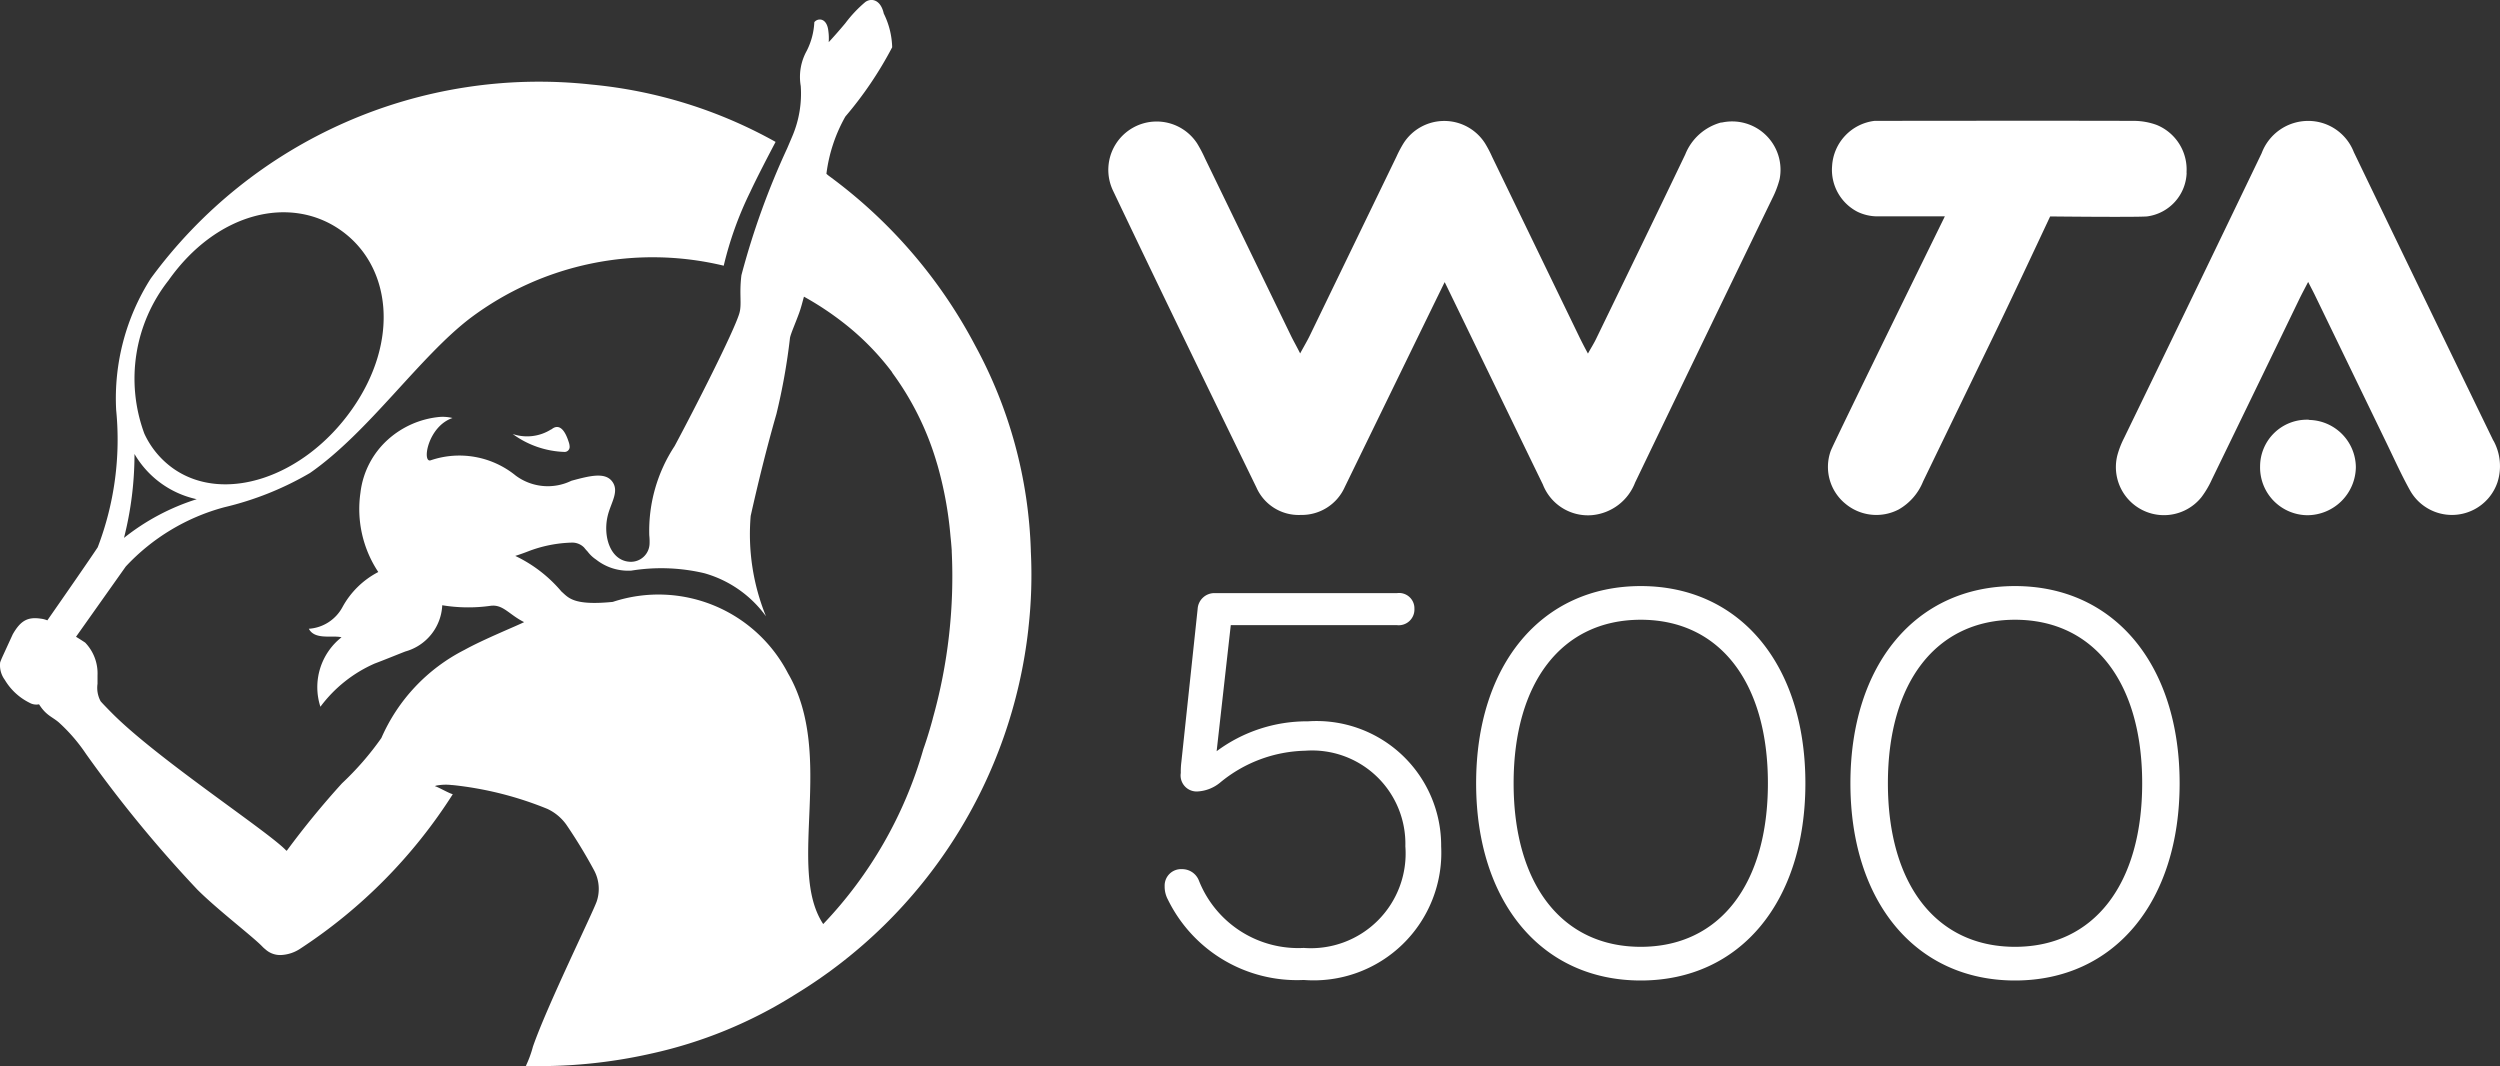 <svg xmlns="http://www.w3.org/2000/svg" xmlns:xlink="http://www.w3.org/1999/xlink" width="62.42" height="26.624" viewBox="0 0 62.42 26.624"><rect x="0" y="0" width="62.42" height="26.624" fill="#333333" stroke="none"/><defs><clipPath id="a"><rect width="62.42" height="26.624" fill="#fff"/></clipPath></defs><g clip-path="url(#a)"><path d="M217.808,107.937c-1.967,0-3.174-1.56-3.174-4.083s1.207-4.083,3.174-4.083,3.175,1.56,3.175,4.083-1.207,4.083-3.175,4.083m0,.841c2.483,0,4.11-1.967,4.11-4.924s-1.628-4.924-4.11-4.924-4.11,1.967-4.11,4.924,1.628,4.924,4.11,4.924m-9.344-.841c-1.967,0-3.175-1.56-3.175-4.083s1.208-4.083,3.175-4.083,3.174,1.56,3.174,4.083-1.207,4.083-3.174,4.083m0,.841c2.483,0,4.11-1.967,4.11-4.924s-1.628-4.924-4.11-4.924-4.111,1.967-4.111,4.924,1.628,4.924,4.111,4.924m-8.324-6.471a3.779,3.779,0,0,0-2.266.746l.353-3.147h4.151a.392.392,0,0,0,.434-.407.383.383,0,0,0-.434-.393h-4.544a.419.419,0,0,0-.434.393l-.407,3.826a1.9,1.9,0,0,0-.014.271.4.4,0,0,0,.421.462.968.968,0,0,0,.556-.217,3.444,3.444,0,0,1,2.13-.8,2.33,2.33,0,0,1,2.5,2.387,2.365,2.365,0,0,1-2.537,2.537,2.667,2.667,0,0,1-2.618-1.682.447.447,0,0,0-.421-.285.41.41,0,0,0-.434.421.686.686,0,0,0,.081.339,3.588,3.588,0,0,0,3.391,2.007,3.187,3.187,0,0,0,3.432-3.337,3.111,3.111,0,0,0-3.337-3.12" transform="translate(-167.497 -84.297)" fill="#fff"/><path d="M382.74,70.855a1.168,1.168,0,0,0-1.222,1.166,1.192,1.192,0,0,0,1.183,1.218,1.216,1.216,0,0,0,1.208-1.2,1.191,1.191,0,0,0-1.169-1.179" transform="translate(-325.088 -60.375)" fill="#fff"/><path d="M366.608,28.4q-1.748-3.6-3.482-7.2a1.22,1.22,0,0,0-1.138-.781,1.24,1.24,0,0,0-1.164.806q-1.714,3.566-3.442,7.125a2.243,2.243,0,0,0-.156.4,1.2,1.2,0,0,0,2.095,1.063,2.341,2.341,0,0,0,.261-.443q1.091-2.243,2.176-4.489c.061-.126.127-.249.227-.442.081.159.121.234.159.311q.9,1.858,1.8,3.716c.194.4.376.806.593,1.193a1.2,1.2,0,0,0,2.175-.218,1.325,1.325,0,0,0-.1-1.039" transform="translate(-304.355 -17.4)" fill="#fff"/><path d="M317.521,21.678a1.2,1.2,0,0,0-.749-1.193,1.683,1.683,0,0,0-.586-.1c-2.08-.007-6.455,0-6.455,0a1.205,1.205,0,0,0-1.059,1.124,1.178,1.178,0,0,0,.634,1.146,1.155,1.155,0,0,0,.518.114h1.663s-2.788,5.68-2.849,5.855a1.186,1.186,0,0,0,.366,1.32,1.205,1.205,0,0,0,1.331.143,1.408,1.408,0,0,0,.609-.7q.9-1.86,1.8-3.716c.425-.877,1.372-2.9,1.372-2.9s2.092.023,2.416,0a1.136,1.136,0,0,0,.992-1.091" transform="translate(-262.928 -17.367)" fill="#fff"/><path d="M202.339,20.443a1.34,1.34,0,0,0-.9.8c-.737,1.54-1.484,3.075-2.229,4.611-.053.11-.12.213-.2.36-.1-.184-.169-.32-.236-.459q-1.079-2.227-2.157-4.454a2.9,2.9,0,0,0-.18-.342,1.207,1.207,0,0,0-2.029,0,2.96,2.96,0,0,0-.181.342q-1.079,2.227-2.157,4.454c-.065.135-.142.264-.246.455-.1-.2-.173-.324-.234-.451q-1.07-2.207-2.14-4.415a3.314,3.314,0,0,0-.2-.38,1.207,1.207,0,0,0-2.093,1.193c1.178,2.474,2.376,4.938,3.575,7.4a1.153,1.153,0,0,0,1.108.686,1.176,1.176,0,0,0,1.1-.7c.032-.064,2.4-4.929,2.493-5.113.252.513,1.86,3.84,2.451,5.052a1.207,1.207,0,0,0,1.23.766,1.277,1.277,0,0,0,1.074-.815q1.707-3.549,3.424-7.092a2.375,2.375,0,0,0,.183-.48,1.208,1.208,0,0,0-1.449-1.414" transform="translate(-159.362 -17.386)" fill="#fff"/><path d="M25.738,13.753a11.432,11.432,0,0,0-1.39-5.126,12.427,12.427,0,0,0-3.658-4.24.713.713,0,0,1-.056-.048,3.884,3.884,0,0,1,.473-1.429,9.3,9.3,0,0,0,1.169-1.73,2.012,2.012,0,0,0-.21-.842c-.078-.351-.311-.394-.46-.288a3.181,3.181,0,0,0-.5.53c-.172.207-.327.378-.415.473a1.31,1.31,0,0,0-.008-.273c-.035-.348-.27-.332-.351-.226a1.76,1.76,0,0,1-.189.714,1.341,1.341,0,0,0-.15.88,2.716,2.716,0,0,1-.207,1.246l-.132.31A19.181,19.181,0,0,0,18.512,6.87c-.06.481.017.729-.054.96-.142.466-1.112,2.372-1.614,3.307a3.852,3.852,0,0,0-.633,2.227,1.5,1.5,0,0,1,.007.221.466.466,0,0,1-.478.442h0c-.5-.016-.692-.634-.566-1.152.079-.327.3-.611.106-.86-.18-.229-.554-.136-1.014-.011a1.344,1.344,0,0,1-1.388-.128v0a2.228,2.228,0,0,0-2.128-.382c-.218.062-.067-.848.548-1.057a1.025,1.025,0,0,0-.321-.027,2.245,2.245,0,0,0-1.293.567A2.113,2.113,0,0,0,9,12.3a2.842,2.842,0,0,0,.445,1.982,2.144,2.144,0,0,0-.892.872,1.031,1.031,0,0,1-.842.545c.149.287.591.155.816.213A1.584,1.584,0,0,0,8,17.646a3.384,3.384,0,0,1,1.358-1.08c.164-.06.6-.237.763-.3a1.259,1.259,0,0,0,.921-1.154,4,4,0,0,0,1.213.013c.31-.036.452.218.831.408-.165.086-1.005.425-1.49.694a4.475,4.475,0,0,0-2.074,2.2,7.327,7.327,0,0,1-.984,1.132,21.285,21.285,0,0,0-1.379,1.684l-.018-.012c-.457-.48-3.229-2.294-4.357-3.438-.012-.011-.234-.237-.272-.285a.705.705,0,0,1-.077-.435c0-.064,0-.134,0-.211a1.108,1.108,0,0,0-.309-.818c-.115-.076-.189-.121-.228-.145h0L3.14,14.145A5.206,5.206,0,0,1,5.6,12.665a7.762,7.762,0,0,0,2.139-.855c1.47-1.021,2.739-2.909,4.015-3.876a7.583,7.583,0,0,1,6.316-1.3,8.727,8.727,0,0,1,.66-1.838c.174-.375.487-.972.635-1.253a11.655,11.655,0,0,0-4.6-1.432,12.018,12.018,0,0,0-11,4.841A5.57,5.57,0,0,0,2.9,10.232a7.53,7.53,0,0,1-.46,3.432c-.185.282-.834,1.217-1.258,1.825a.623.623,0,0,0-.169-.043c-.327-.047-.5.053-.694.39l-.251.547c-.026.057-.047.108-.064.155a.614.614,0,0,0,.116.437v0a1.484,1.484,0,0,0,.62.573.337.337,0,0,0,.235.037c.18.285.332.31.5.458a4.268,4.268,0,0,1,.674.783,31.737,31.737,0,0,0,2.778,3.385c.5.5,1.4,1.186,1.627,1.427a.67.67,0,0,0,.07.063.546.546,0,0,0,.41.143.944.944,0,0,0,.471-.163,12.838,12.838,0,0,0,3.8-3.851c-.107-.027-.4-.2-.45-.2l.032-.014a1.259,1.259,0,0,1,.4-.014l.02,0a8.629,8.629,0,0,1,2.359.594,1.21,1.21,0,0,1,.474.394,12.773,12.773,0,0,1,.691,1.136.981.981,0,0,1,.068.78c-.1.289-1.25,2.631-1.593,3.628a2.769,2.769,0,0,1-.177.481h.017a12.693,12.693,0,0,0,3.109-.308,11.253,11.253,0,0,0,3.6-1.477,12.271,12.271,0,0,0,5.823-9.144v-.007a11.811,11.811,0,0,0,.059-1.929M4.208,7c1.2-1.7,3.038-2.14,4.3-1.251s1.478,2.768.279,4.472-3.2,2.366-4.462,1.476a2.187,2.187,0,0,1-.721-.87A3.965,3.965,0,0,1,4.208,7m-.85,4.335a2.381,2.381,0,0,0,1.554,1.129,5.626,5.626,0,0,0-1.816.966,8.511,8.511,0,0,0,.262-2.1m19.932,6.612c-.13.48-.236.764-.236.764a10.511,10.511,0,0,1-2.5,4.366l0,0c-.927-1.4.312-4.217-.878-6.258A3.641,3.641,0,0,0,15.3,15.028c-1,.1-1.111-.113-1.281-.258a3.439,3.439,0,0,0-1.154-.89c.113-.036.219-.073.32-.113a3.258,3.258,0,0,1,1.091-.219.414.414,0,0,1,.309.124c.027.034.056.068.087.1a.86.86,0,0,0,.212.2,1.292,1.292,0,0,0,.88.275,4.691,4.691,0,0,1,1.817.064,2.853,2.853,0,0,1,1.544,1.077,5.433,5.433,0,0,1-.382-2.506c.191-.853.4-1.7.642-2.543a15.429,15.429,0,0,0,.339-1.9c.016-.1.133-.361.226-.616.054-.148.084-.276.123-.416a7.53,7.53,0,0,1,.973.642A6.555,6.555,0,0,1,22.279,9.3l-.006,0a7.217,7.217,0,0,1,1.1,2.2l.005.017.028.093a9.317,9.317,0,0,1,.326,1.781l0,0,0,0c.013.118.023.236.031.354,0,.016,0,.025,0,.025v0a13.115,13.115,0,0,1-.475,4.174" transform="translate(0 0)" fill="#fff"/><path d="M87.51,72.115a1.121,1.121,0,0,1-.963.117,2.313,2.313,0,0,0,1.3.448.126.126,0,0,0,.122-.128.367.367,0,0,0-.017-.1c-.139-.453-.315-.44-.44-.333" transform="translate(-73.746 -61.396)" fill="#fff"/></g></svg>